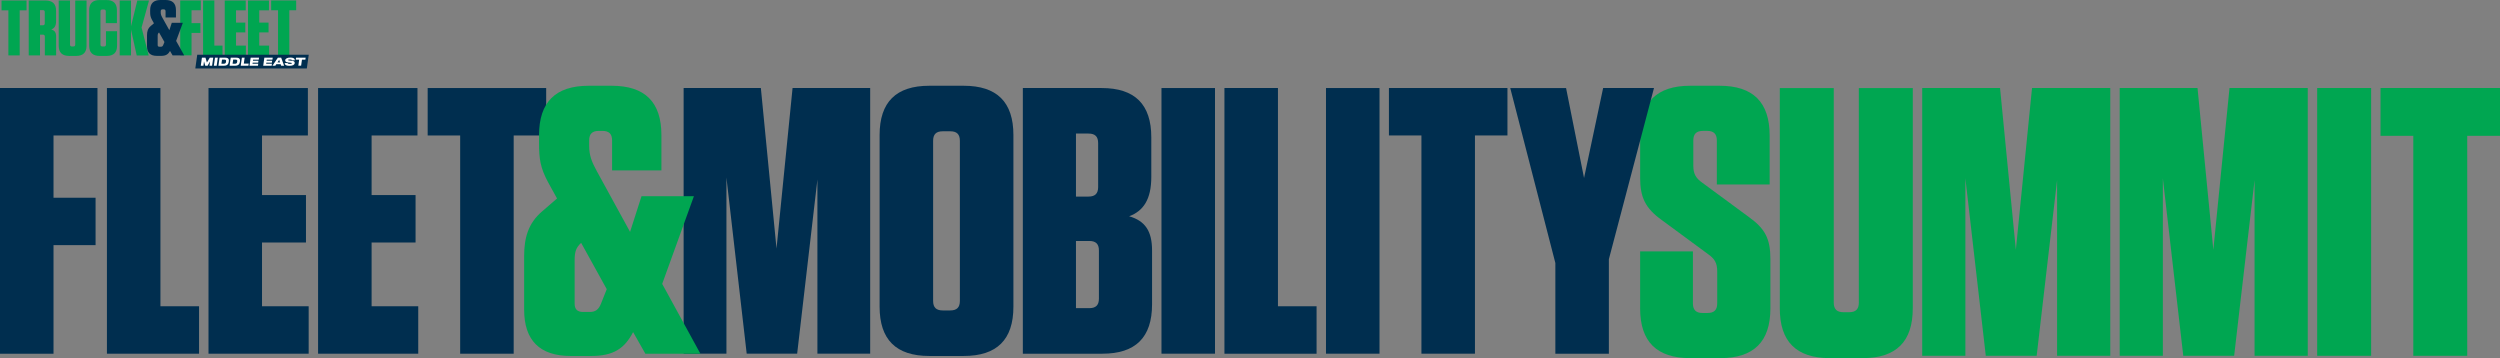<svg xmlns="http://www.w3.org/2000/svg" xmlns:xlink="http://www.w3.org/1999/xlink" version="1.1" x="0px" y="0px" style="enable-background:new 0 0 1290.92 306.02;" xml:space="preserve" viewBox="82.61 72.24 1127.7 161.54">
<rect x="82.61" y="72.24" width="1127.7" height="161.54" fill="#808080" stroke="none"/>
<style type="text/css">
	.st0{fill:#FFFFFF;}
	.st1{fill:#00A2AA;}
	.st2{fill:#002E4F;}
	.st3{fill:#00A651;}
</style>
<g id="Layer_1">
	<g>
		<path class="st3" d="M881.2,189.09v22.26c0,15.01-7.48,22.43-22.6,22.43h-13.56c-15.12,0-22.6-7.42-22.6-22.43v-25.71h23.81v23.47    c0,2.93,1.39,4.31,4.35,4.31h2.26c2.96,0,4.35-1.38,4.35-4.31v-14.5c0-3.8-1.22-5.69-4.17-7.77l-20.86-15.36    c-7.47-5.35-9.73-10.35-9.73-18.98v-19.15c0-15.01,7.47-22.43,22.6-22.43h13.21c15.12,0,22.6,7.42,22.6,22.43v22.09h-23.82v-19.85    c0-2.93-1.39-4.31-4.35-4.31h-1.91c-2.96,0-4.35,1.38-4.35,4.31v11.39c0,3.8,1.22,5.7,4.17,7.77l20.86,15.36    C878.94,175.46,881.2,180.12,881.2,189.09z"/>
		<path class="st3" d="M945.42,211.35c0,15.01-7.47,22.43-22.6,22.43h-14.78c-15.12,0-22.6-7.42-22.6-22.43v-99.4h24.34v96.81    c0,2.93,1.39,4.31,4.35,4.31h2.61c2.96,0,4.35-1.38,4.35-4.31v-96.81h24.34V211.35z"/>
		<path class="st3" d="M991.92,184.94l7.3-73h35.29v120.8h-23.99v-79.21l-9.21,79.21h-22.95l-9.21-80.07v80.07h-19.47v-120.8h35.11    L991.92,184.94z"/>
		<path class="st3" d="M1081,184.94l7.3-73h35.29v120.8h-23.99v-79.21l-9.21,79.21h-22.95l-9.21-80.07v80.07h-19.47v-120.8h35.11    L1081,184.94z"/>
		<path class="st3" d="M1152.18,232.74h-24.34v-120.8h24.34V232.74z"/>
		<path class="st3" d="M1171.2,232.74v-99.23h-14.78v-21.57h53.89v21.57h-14.78v99.23H1171.2z"/>
	</g>
	<g>
		<path class="st2" d="M432.88,184.36l7.24-72.42h35.01v119.84h-23.8V153.2l-9.14,78.58h-22.76l-9.14-79.44v79.44h-19.31V111.95    h34.84L432.88,184.36z"/>
		<path class="st2" d="M517.32,232.81H501.8c-15,0-22.42-7.36-22.42-22.25v-77.38c0-14.89,7.42-22.26,22.42-22.26h15.52    c15,0,22.42,7.36,22.42,22.26v77.38C539.74,225.45,532.32,232.81,517.32,232.81z M511.28,131.46h-3.45    c-2.93,0-4.31,1.37-4.31,4.28v72.25c0,2.91,1.38,4.28,4.31,4.28h3.45c2.93,0,4.31-1.37,4.31-4.28v-72.25    C515.59,132.83,514.21,131.46,511.28,131.46z"/>
		<path class="st2" d="M602.28,185.22v24.31c0,14.9-7.42,22.26-22.42,22.26h-35.87V111.95h35.53c15,0,22.42,7.36,22.42,22.25V152    c0,10.27-3.62,15.41-10,17.8C599.17,171.86,602.28,176.49,602.28,185.22z M573.65,132.49h-5.69v28.42h5.69    c2.93,0,4.31-1.37,4.31-4.28v-19.86C577.96,133.86,576.58,132.49,573.65,132.49z M567.96,211.24H574c2.93,0,4.31-1.37,4.31-4.28    v-21.74c0-2.91-1.38-4.28-4.31-4.28h-6.04V211.24z"/>
		<path class="st2" d="M630.67,231.78h-24.14V111.95h24.14V231.78z"/>
		<path class="st2" d="M659.07,111.95v98.44h17.42v21.4h-41.56V111.95H659.07z"/>
		<path class="st2" d="M704.88,231.78h-24.14V111.95h24.14V231.78z"/>
		<path class="st2" d="M723.79,231.78v-98.44h-14.66v-21.4h53.46v21.4h-14.66v98.44H723.79z"/>
		<path class="st2" d="M805.75,111.95h22.94l-20.35,77.21v42.63H784.2v-40.92l-20.35-78.92h25.18l8.11,40.57L805.75,111.95z"/>
	</g>
	<g>
		<path class="st2" d="M126.58,111.95v21.4h-19.83v28.08h18.97v21.4h-18.97v48.96H82.61V111.95H126.58z"/>
		<path class="st2" d="M154.98,111.95v98.44h17.42v21.4h-41.56V111.95H154.98z"/>
		<path class="st2" d="M221.49,111.95v21.4h-20.69v26.88h19.83v21.4h-19.83v28.76h21.04v21.4h-45.18V111.95H221.49z"/>
		<path class="st2" d="M270.92,111.95v21.4h-20.69v26.88h19.83v21.4h-19.83v28.76h21.04v21.4h-45.18V111.95H270.92z"/>
		<path class="st2" d="M290.18,231.79v-98.44h-14.66v-21.4h53.46v21.4h-14.66v98.44H290.18z"/>
	</g>
	<path class="st3" d="M368.19,222.03c-3.79,7.36-8.8,10.79-18.97,10.79h-9.14c-13.97,0-21.04-7.02-21.04-20.89v-24.14   c0-8.39,1.9-14.89,8.11-20.2l6.73-5.82l-3.97-7.19c-3.62-6.68-4.14-10.79-4.14-17.63v-3.77c0-14.89,7.42-22.26,22.42-22.26h10.35   c15,0,22.42,7.36,22.42,22.26v15.92h-22.25v-13.53c0-2.91-1.38-4.28-4.31-4.28h-1.72c-2.93,0-4.31,1.37-4.31,4.28v2.4   c0,4.45,1.21,7.36,3.45,11.47l15,27.39l5.17-16.09h23.63l-14.31,39.55l17.24,31.5h-24.83L368.19,222.03z M353.71,209.19l2.59-6.51   l-11.55-20.89c-2.24,2.05-2.93,3.94-2.93,7.7v19.69c0,2.57,1.21,3.77,3.79,3.77h3.1C351.12,212.95,352.67,211.92,353.71,209.19z"/>
	<g>
		<path class="st3" d="M149.67,97.25l-3.2-12.59l3.35-12.17h-5.28l-2.84,11.64V72.48h-5.1v24.76h5.1V85.54l2.58,11.71H149.67z     M130.41,86.32v6.01c0,0.6-0.29,0.88-0.91,0.88h-0.66c-0.62,0-0.91-0.28-0.91-0.88V77.4c0-0.6,0.29-0.88,0.91-0.88h0.58    c0.62,0,0.91,0.28,0.91,0.88v5.27h5.02v-5.8c0-3.08-1.56-4.6-4.73-4.6h-3.06c-3.17,0-4.73,1.52-4.73,4.6v15.99    c0,3.08,1.57,4.6,4.73,4.6h3.13c3.17,0,4.73-1.52,4.73-4.6v-6.55H130.41z M121.65,72.48h-5.1v19.85c0,0.6-0.29,0.88-0.91,0.88    h-0.54c-0.62,0-0.91-0.28-0.91-0.88V72.48h-5.1v20.38c0,3.08,1.56,4.6,4.73,4.6h3.1c3.17,0,4.73-1.52,4.73-4.6V72.48z     M102.8,77.68v5.09c0,0.6-0.29,0.88-0.91,0.88h-1.24V76.8h1.24C102.51,76.8,102.8,77.08,102.8,77.68 M105.72,85.54    c1.38-0.5,2.18-1.56,2.18-3.68v-4.78c0-3.08-1.56-4.6-4.73-4.6h-7.61v24.76h5.09v-9.37h1.27c0.62,0,0.91,0.28,0.91,0.88v8.49h5.1    v-8.53C107.94,86.92,107.28,85.96,105.72,85.54 M91.49,97.25V76.9h3.09v-4.42H83.3v4.42h3.09v20.34H91.49z"/>
		<path class="st3" d="M213.12,97.22V76.88h3.09v-4.42h-11.29v4.42h3.1v20.34H213.12z M194.47,72.45v24.76H204V92.8h-4.44v-5.94    h4.19v-4.42h-4.19v-5.55h4.37v-4.42H194.47z M183.98,72.45v24.76h9.54V92.8h-4.44v-5.94h4.19v-4.42h-4.19v-5.55h4.37v-4.42H183.98    z M174.21,72.45v24.76h8.77V92.8h-3.68V72.45H174.21z M163.91,72.45v24.76h5.1V87.1h4v-4.42h-4v-5.8h4.19v-4.42H163.91z"/>
		<path class="st2" d="M155.19,93.32h-0.66c-0.55,0-0.8-0.25-0.8-0.78v-4.07c0-0.78,0.14-1.17,0.62-1.59l2.44,4.32l-0.55,1.34    C156.02,93.11,155.7,93.32,155.19,93.32 M160.46,97.22h5.24l-3.64-6.51l3.02-8.17h-4.99l-1.09,3.32l-3.16-5.66    c-0.47-0.85-0.73-1.45-0.73-2.37v-0.5c0-0.6,0.29-0.88,0.91-0.88h0.36c0.62,0,0.91,0.28,0.91,0.88v2.8h4.69v-3.29    c0-3.08-1.56-4.6-4.73-4.6h-2.18c-3.17,0-4.73,1.52-4.73,4.6v0.78c0,1.42,0.11,2.26,0.87,3.64l0.84,1.49l-1.42,1.2    c-1.31,1.1-1.71,2.44-1.71,4.18v4.99c0,2.87,1.49,4.32,4.44,4.32h1.93c2.15,0,3.2-0.71,4-2.23L160.46,97.22z"/>
		<polygon class="st2" points="170.71,103.13 221.01,103.13 221.88,96.94 171.58,96.94   "/>
		<g>
			<path class="st0" d="M177.11,101.88l0.27-1.96l-1.13,1.96h-1.05l-0.57-1.96l-0.27,1.96h-1.18l0.51-3.62h1.61l0.64,2.17l1.29-2.17     h1.56l-0.51,3.62H177.11z"/>
			<path class="st0" d="M179.08,101.88l0.51-3.62h1.27l-0.51,3.62H179.08z"/>
			<path class="st0" d="M183.7,101.88h-2.56l0.51-3.62h2.54c0.87,0,1.34,0.24,1.54,0.66c0.14,0.28,0.15,0.58,0.08,1.08     c-0.08,0.56-0.18,0.87-0.38,1.15C185.1,101.61,184.57,101.88,183.7,101.88z M184.57,100.02c0.03-0.23,0.03-0.48-0.02-0.59     c-0.11-0.22-0.32-0.3-0.7-0.3h-1.1l-0.26,1.85h1.09c0.39,0,0.63-0.09,0.79-0.3C184.47,100.57,184.54,100.27,184.57,100.02z"/>
			<path class="st0" d="M188.73,101.88h-2.56l0.51-3.62h2.54c0.87,0,1.34,0.24,1.54,0.66c0.14,0.28,0.15,0.58,0.08,1.08     c-0.08,0.56-0.18,0.87-0.38,1.15C190.13,101.61,189.6,101.88,188.73,101.88z M189.61,100.02c0.03-0.23,0.03-0.48-0.02-0.59     c-0.11-0.22-0.32-0.3-0.7-0.3h-1.1l-0.26,1.85h1.09c0.39,0,0.63-0.09,0.79-0.3C189.51,100.57,189.57,100.27,189.61,100.02z"/>
			<path class="st0" d="M191.2,101.88l0.51-3.62h1.25l-0.37,2.66h2.21l-0.14,0.96H191.2z"/>
			<path class="st0" d="M195.17,101.88l0.51-3.62h3.78l-0.13,0.9h-2.56l-0.07,0.47h2.49l-0.12,0.88h-2.49l-0.07,0.47h2.6l-0.13,0.9     H195.17z"/>
			<path class="st0" d="M201.34,101.88l0.51-3.62h3.78l-0.13,0.9h-2.56l-0.07,0.47h2.49l-0.12,0.88h-2.49l-0.07,0.47h2.6l-0.13,0.9     H201.34z"/>
			<path class="st0" d="M206.82,101.88h-1.31l2.44-3.62h1.49l1.32,3.62h-1.33l-0.22-0.67h-1.96L206.82,101.88z M208.62,99.52     l-0.08-0.33l-0.19,0.33l-0.58,0.87h1.16L208.62,99.52z"/>
			<path class="st0" d="M213.15,101.93c-1.37,0-1.91-0.39-2.06-0.89c-0.03-0.12-0.04-0.27-0.04-0.36h1.33     c0,0.06,0.02,0.14,0.06,0.19c0.09,0.13,0.39,0.21,0.92,0.21c0.68,0,0.85-0.1,0.88-0.28c0.03-0.19-0.13-0.24-0.74-0.3     c-0.24-0.02-0.62-0.06-0.78-0.07c-1.16-0.11-1.54-0.47-1.45-1.09c0.09-0.65,0.93-1.14,2.32-1.14c1.24,0,1.77,0.37,1.94,0.83     c0.05,0.14,0.08,0.3,0.08,0.41h-1.33c0-0.05-0.01-0.1-0.05-0.17c-0.08-0.13-0.33-0.22-0.79-0.22c-0.65,0-0.83,0.08-0.86,0.24     c-0.03,0.18,0.19,0.23,0.9,0.3c0.28,0.02,0.72,0.07,0.87,0.09c0.92,0.1,1.28,0.43,1.19,1.07     C215.42,101.52,214.62,101.93,213.15,101.93z"/>
			<path class="st0" d="M218.82,99.16l-0.38,2.71h-1.26l0.38-2.71h-1.53l0.13-0.91h4.32l-0.13,0.91H218.82z"/>
		</g>
	</g>
</g>
<g id="Layer_2">
</g>
<g id="Layer_3">
</g>
<g id="Layer_4">
</g>
</svg>